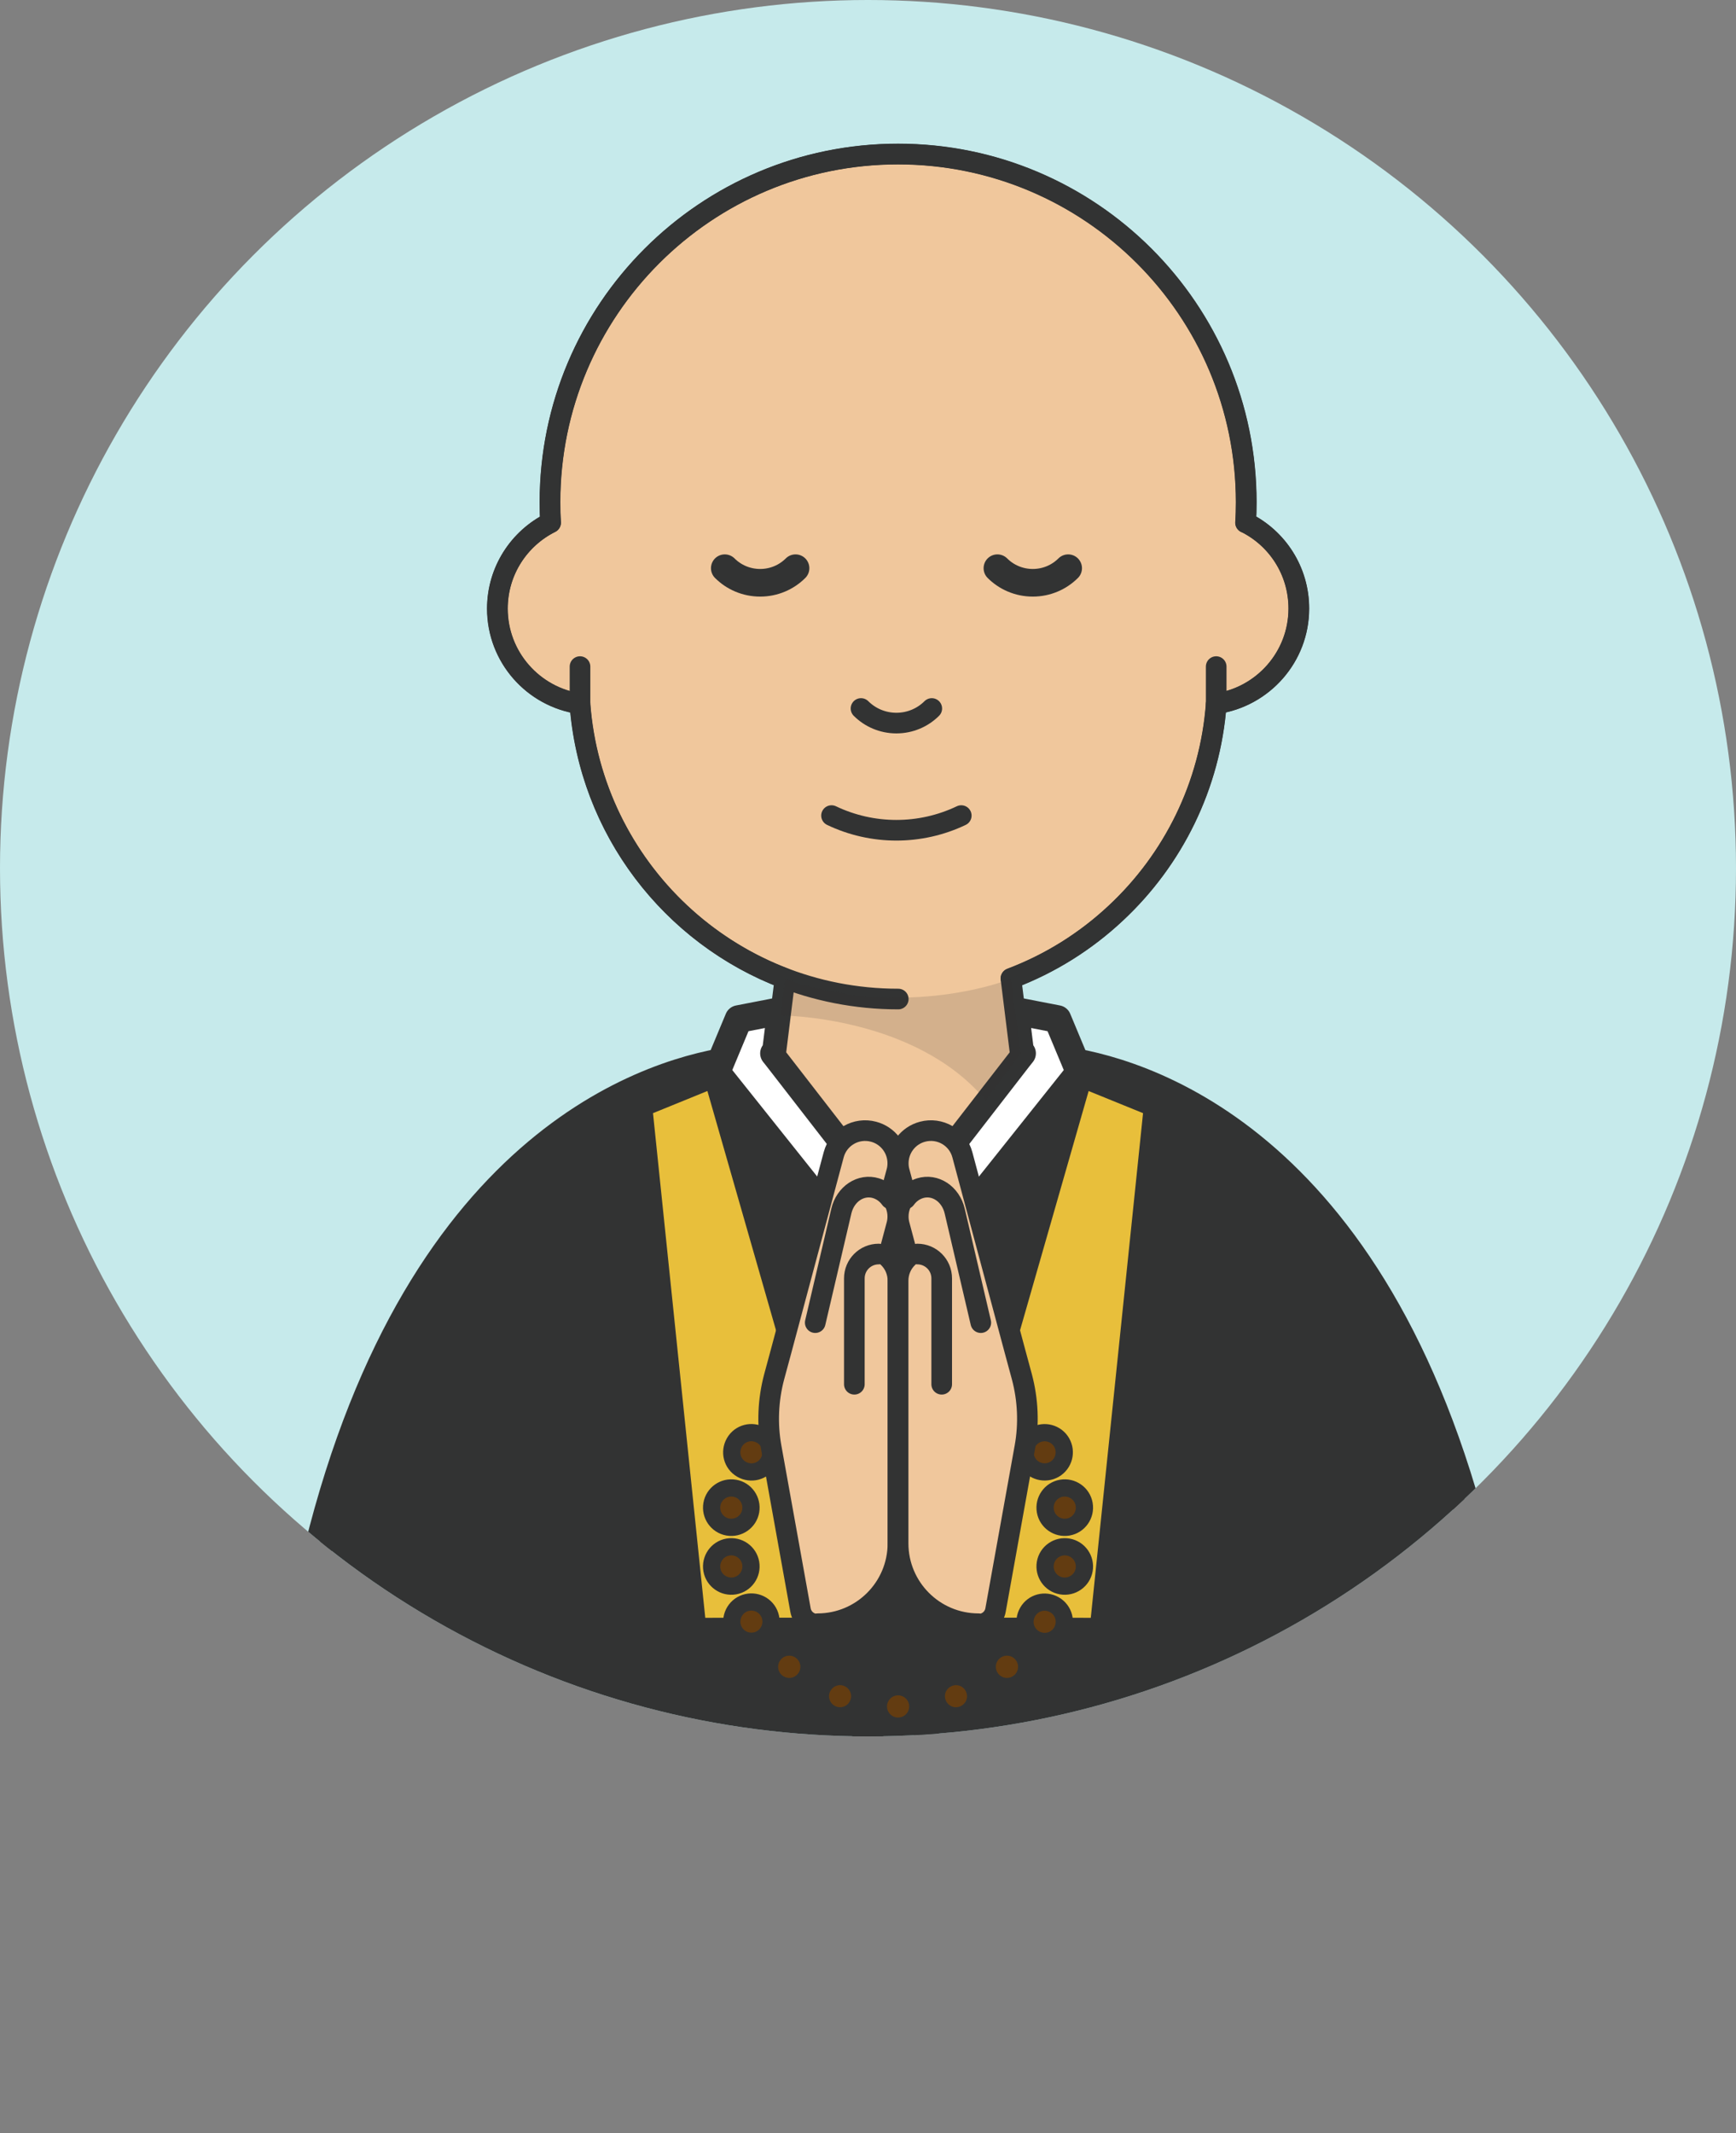 <?xml version="1.0" encoding="UTF-8"?>
<svg id="_レイヤー_2" data-name="レイヤー 2" xmlns="http://www.w3.org/2000/svg" xmlns:xlink="http://www.w3.org/1999/xlink" viewBox="0 0 111.88 137.44">
  <rect x="0" y="0" width="111.88" height="137.44" fill="#808080" stroke="none"/>
  <defs>
    <style>
      .cls-1, .cls-2, .cls-3 {
        fill: none;
      }

      .cls-2, .cls-3, .cls-4, .cls-5, .cls-6, .cls-7, .cls-8, .cls-9 {
        stroke: #323333;
        stroke-linecap: round;
        stroke-linejoin: round;
      }

      .cls-2, .cls-4 {
        stroke-width: 1.33px;
      }

      .cls-3, .cls-5, .cls-8, .cls-9 {
        stroke-width: 1.78px;
      }

      .cls-4 {
        fill: #f0c79c;
      }

      .cls-10 {
        fill: #c6eaeb;
      }

      .cls-5, .cls-11 {
        fill: #323333;
      }

      .cls-6 {
        fill: #995a1c;
        stroke-width: .67px;
      }

      .cls-7 {
        fill: #633c11;
        stroke-width: 1.11px;
      }

      .cls-8 {
        fill: #fff;
      }

      .cls-12 {
        clip-path: url(#clippath);
      }

      .cls-11 {
        opacity: .15;
      }

      .cls-9 {
        fill: #e8bf3b;
      }
    </style>
    <clipPath id="clippath">
      <circle class="cls-1" cx="55.94" cy="55.94" r="55.94"/>
    </clipPath>
  </defs>
  <g id="_レイヤー_1-2" data-name="レイヤー 1">
    <g>
      <circle class="cls-10" cx="55.94" cy="55.94" r="55.94"/>
      <g class="cls-12">
        <g>
          <g>
            <g>
              <g>
                <path class="cls-5" d="M96.39,105.13c-12.06,0-38.41,31.42-38.41,31.42,0,0-26.56-31.42-38.62-31.42,5.43-29.69,20.86-35.54,27.08-36.69l-.27.65,11.7,14.68,11.7-14.68-.27-.65c6.22,1.15,21.65,7,27.08,36.69Z"/>
                <polygon class="cls-8" points="69.58 69.09 57.88 83.77 46.17 69.09 46.44 68.44 47.6 65.66 50.33 65.13 49.99 67.87 49.88 67.87 50.11 68.16 57.88 78.18 65.64 68.16 65.87 67.87 65.76 67.87 65.42 65.13 68.15 65.66 69.31 68.44 69.58 69.09"/>
                <polygon class="cls-9" points="59.25 105.11 69.58 69.09 69.58 69.1 74.62 71.15 71.1 105.13 59.25 105.11"/>
                <polygon class="cls-9" points="44.65 105.13 41.13 71.15 46.17 69.1 46.17 69.09 56.5 105.11 44.65 105.13"/>
              </g>
              <g>
                <path class="cls-4" d="M80.27,33.68c.03-.44.04-.88.04-1.32,0-12.39-10.05-22.43-22.44-22.43s-22.43,10.04-22.43,22.43c0,.44.01.88.04,1.32-2.03,1.01-3.43,3.11-3.43,5.54,0,3.12,2.31,5.7,5.32,6.13.59,8.08,5.89,14.92,13.22,17.7l-.26,2.08-.34,2.74h-.11l7.99,10.31,7.99-10.31h-.11l-.34-2.74-.26-2.09c2.54-.96,4.83-2.4,6.77-4.22,3.67-3.43,6.07-8.19,6.46-13.48,3-.43,5.32-3.01,5.32-6.13,0-2.43-1.39-4.53-3.43-5.54Z"/>
                <path class="cls-2" d="M65.16,63.05c2.54-.96,4.83-2.41,6.77-4.23,3.67-3.43,6.07-8.19,6.46-13.48,3-.43,5.32-3.01,5.32-6.13,0-2.43-1.39-4.53-3.43-5.54.03-.44.04-.88.04-1.32,0-12.39-10.05-22.43-22.44-22.43s-22.43,10.04-22.43,22.43c0,.44.01.88.04,1.32-2.03,1.01-3.43,3.11-3.43,5.54,0,3.12,2.31,5.7,5.32,6.13.77,10.57,9.6,19.03,20.51,19.03"/>
              </g>
              <path class="cls-11" d="M50.59,63.05l-.29,2.38s8.68,0,13.23,5.47c1.13-1.46,2.24-3.02,2.24-3.02l-.6-4.82s-6.7,2.74-14.57,0Z"/>
            </g>
            <g>
              <path class="cls-2" d="M60.05,45.65c-.58.58-1.39.94-2.28.94s-1.7-.36-2.28-.94"/>
              <path class="cls-3" d="M51.27,36.61c-.58.58-1.39.94-2.28.94s-1.7-.36-2.28-.94"/>
              <path class="cls-3" d="M64.28,36.61c.58.58,1.39.94,2.28.94s1.7-.36,2.28-.94"/>
              <path class="cls-2" d="M53.59,52.55h0c2.64,1.26,5.72,1.26,8.36,0h0"/>
              <g>
                <line class="cls-2" x1="78.38" y1="45.32" x2="78.38" y2="42.95"/>
                <line class="cls-2" x1="37.38" y1="45.32" x2="37.38" y2="42.95"/>
              </g>
            </g>
          </g>
          <g>
            <g>
              <g>
                <path class="cls-7" d="M59.14,88.12c0,.7-.57,1.27-1.27,1.27s-1.27-.57-1.27-1.27.57-1.27,1.27-1.27,1.27.57,1.27,1.27Z"/>
                <path class="cls-7" d="M55.33,88.34c.24.66-.1,1.38-.76,1.62-.66.24-1.38-.1-1.62-.76-.24-.66.1-1.38.76-1.62.66-.24,1.38.1,1.62.76Z"/>
                <path class="cls-7" d="M51.83,89.86c.45.54.38,1.34-.16,1.79-.54.45-1.34.38-1.79-.16s-.38-1.34.16-1.79c.54-.45,1.34-.38,1.79.16Z"/>
                <path class="cls-7" d="M49.06,92.48c.61.35.81,1.12.46,1.73-.35.61-1.12.81-1.73.46s-.81-1.12-.46-1.73c.35-.61,1.12-.81,1.73-.46Z"/>
                <path class="cls-7" d="M47.35,95.89c.69.12,1.15.78,1.03,1.47-.12.69-.78,1.15-1.47,1.03-.69-.12-1.15-.78-1.03-1.47.12-.69.78-1.15,1.47-1.03Z"/>
                <path class="cls-7" d="M46.91,99.68c.69-.12,1.35.34,1.47,1.03.12.69-.34,1.35-1.03,1.47-.69.12-1.35-.34-1.47-1.03-.12-.69.34-1.35,1.03-1.47Z"/>
                <path class="cls-7" d="M47.79,103.39c.61-.35,1.38-.14,1.73.46.35.61.14,1.38-.46,1.73-.61.35-1.38.14-1.73-.46-.35-.61-.14-1.38.46-1.73Z"/>
                <path class="cls-7" d="M49.89,106.58c.45-.54,1.25-.61,1.79-.16.54.45.61,1.25.16,1.79-.45.54-1.25.61-1.79.16-.54-.45-.61-1.25-.16-1.79Z"/>
                <path class="cls-7" d="M52.95,108.86c.24-.66.97-1,1.62-.76.66.24,1,.97.76,1.62-.24.66-.97,1-1.62.76-.66-.24-1-.97-.76-1.62Z"/>
                <path class="cls-7" d="M56.61,109.95c0-.7.57-1.27,1.27-1.27s1.27.57,1.27,1.27-.57,1.27-1.27,1.27-1.27-.57-1.27-1.27Z"/>
                <path class="cls-7" d="M60.42,109.72c-.24-.66.1-1.38.76-1.62.66-.24,1.38.1,1.62.76.24.66-.1,1.38-.76,1.62-.66.24-1.38-.1-1.62-.76Z"/>
                <path class="cls-7" d="M63.92,108.21c-.45-.54-.38-1.34.16-1.79.54-.45,1.34-.38,1.79.16.45.54.38,1.34-.16,1.79s-1.34.38-1.79-.16Z"/>
                <path class="cls-7" d="M66.69,105.59c-.61-.35-.81-1.12-.46-1.73s1.12-.81,1.73-.46.81,1.12.46,1.73c-.35.61-1.12.81-1.73.46Z"/>
                <path class="cls-7" d="M68.4,102.18c-.69-.12-1.15-.78-1.03-1.47.12-.69.78-1.15,1.47-1.03.69.12,1.15.78,1.03,1.47-.12.69-.78,1.15-1.47,1.03Z"/>
                <path class="cls-7" d="M68.84,98.39c-.69.12-1.35-.34-1.47-1.03-.12-.69.34-1.35,1.03-1.47.69-.12,1.35.34,1.47,1.03.12.69-.34,1.35-1.03,1.47Z"/>
                <path class="cls-7" d="M67.96,94.67c-.61.35-1.38.14-1.73-.46-.35-.61-.14-1.38.46-1.73.61-.35,1.38-.14,1.73.46.35.61.14,1.38-.46,1.73Z"/>
                <path class="cls-7" d="M65.86,91.49c-.45.54-1.25.61-1.79.16s-.61-1.25-.16-1.79c.45-.54,1.25-.61,1.79-.16.54.45.61,1.25.16,1.79Z"/>
                <path class="cls-7" d="M62.8,89.21c-.24.66-.97,1-1.62.76-.66-.24-1-.97-.76-1.62.24-.66.97-1,1.62-.76.66.24,1,.97.76,1.62Z"/>
              </g>
              <path class="cls-6" d="M57.3,113.26v10.07h-.7v-2.86l-.72,2.86h-.94v-2.86l-.72,2.86h-.51l.83-10.19c.06-.72.66-1.27,1.38-1.27.38,0,.73.15.98.4.25.25.4.6.4.98Z"/>
              <path class="cls-6" d="M58.45,113.26v10.07h.7v-2.86l.72,2.86h.94v-2.86l.72,2.86h.51l-.83-10.19c-.06-.72-.66-1.27-1.38-1.27-.38,0-.73.15-.98.4-.25.25-.4.6-.4.98Z"/>
            </g>
            <g>
              <path class="cls-4" d="M52.69,104.62h0c2.86,0,5.18-2.32,5.18-5.18v-.76s0,0,0,0v-16.16c0-.59-.24-1.12-.64-1.5h0s.56-2.1.56-2.1c.05-.18.07-.36.07-.54,0-.5-.18-.97-.49-1.34l.42-1.55c.05-.18.07-.36.07-.54,0-.93-.62-1.78-1.56-2.03-1.12-.3-2.27.36-2.57,1.48l-3.38,12.62-.46,1.7c-.39,1.47-.46,3.02-.19,4.52l1.89,10.5c.09.52.55.91,1.08.91Z"/>
              <path class="cls-2" d="M52.54,85.22l1.68-7.18c.26-1.12,1.27-1.78,2.24-1.48.38.12.7.36.93.68"/>
              <path class="cls-2" d="M55.06,89.19v-6.82c0-.87.7-1.57,1.57-1.57h0"/>
            </g>
            <g>
              <path class="cls-4" d="M63.06,104.62h0c-2.86,0-5.18-2.32-5.18-5.18v-.76s0,0,0,0v-16.16c0-.59.24-1.12.64-1.5h0s-.56-2.1-.56-2.1c-.05-.18-.07-.36-.07-.54,0-.5.18-.97.49-1.34l-.42-1.55c-.05-.18-.07-.36-.07-.54,0-.93.62-1.78,1.56-2.03,1.12-.3,2.27.36,2.57,1.48l3.38,12.62.46,1.7c.39,1.47.46,3.02.19,4.52l-1.89,10.5c-.09.52-.55.91-1.08.91Z"/>
              <path class="cls-2" d="M63.21,85.22l-1.68-7.18c-.26-1.12-1.27-1.78-2.24-1.48-.38.12-.7.36-.93.68"/>
              <path class="cls-2" d="M60.69,89.19v-6.82c0-.87-.7-1.57-1.57-1.57h0"/>
            </g>
          </g>
        </g>
      </g>
    </g>
  </g>
</svg>
